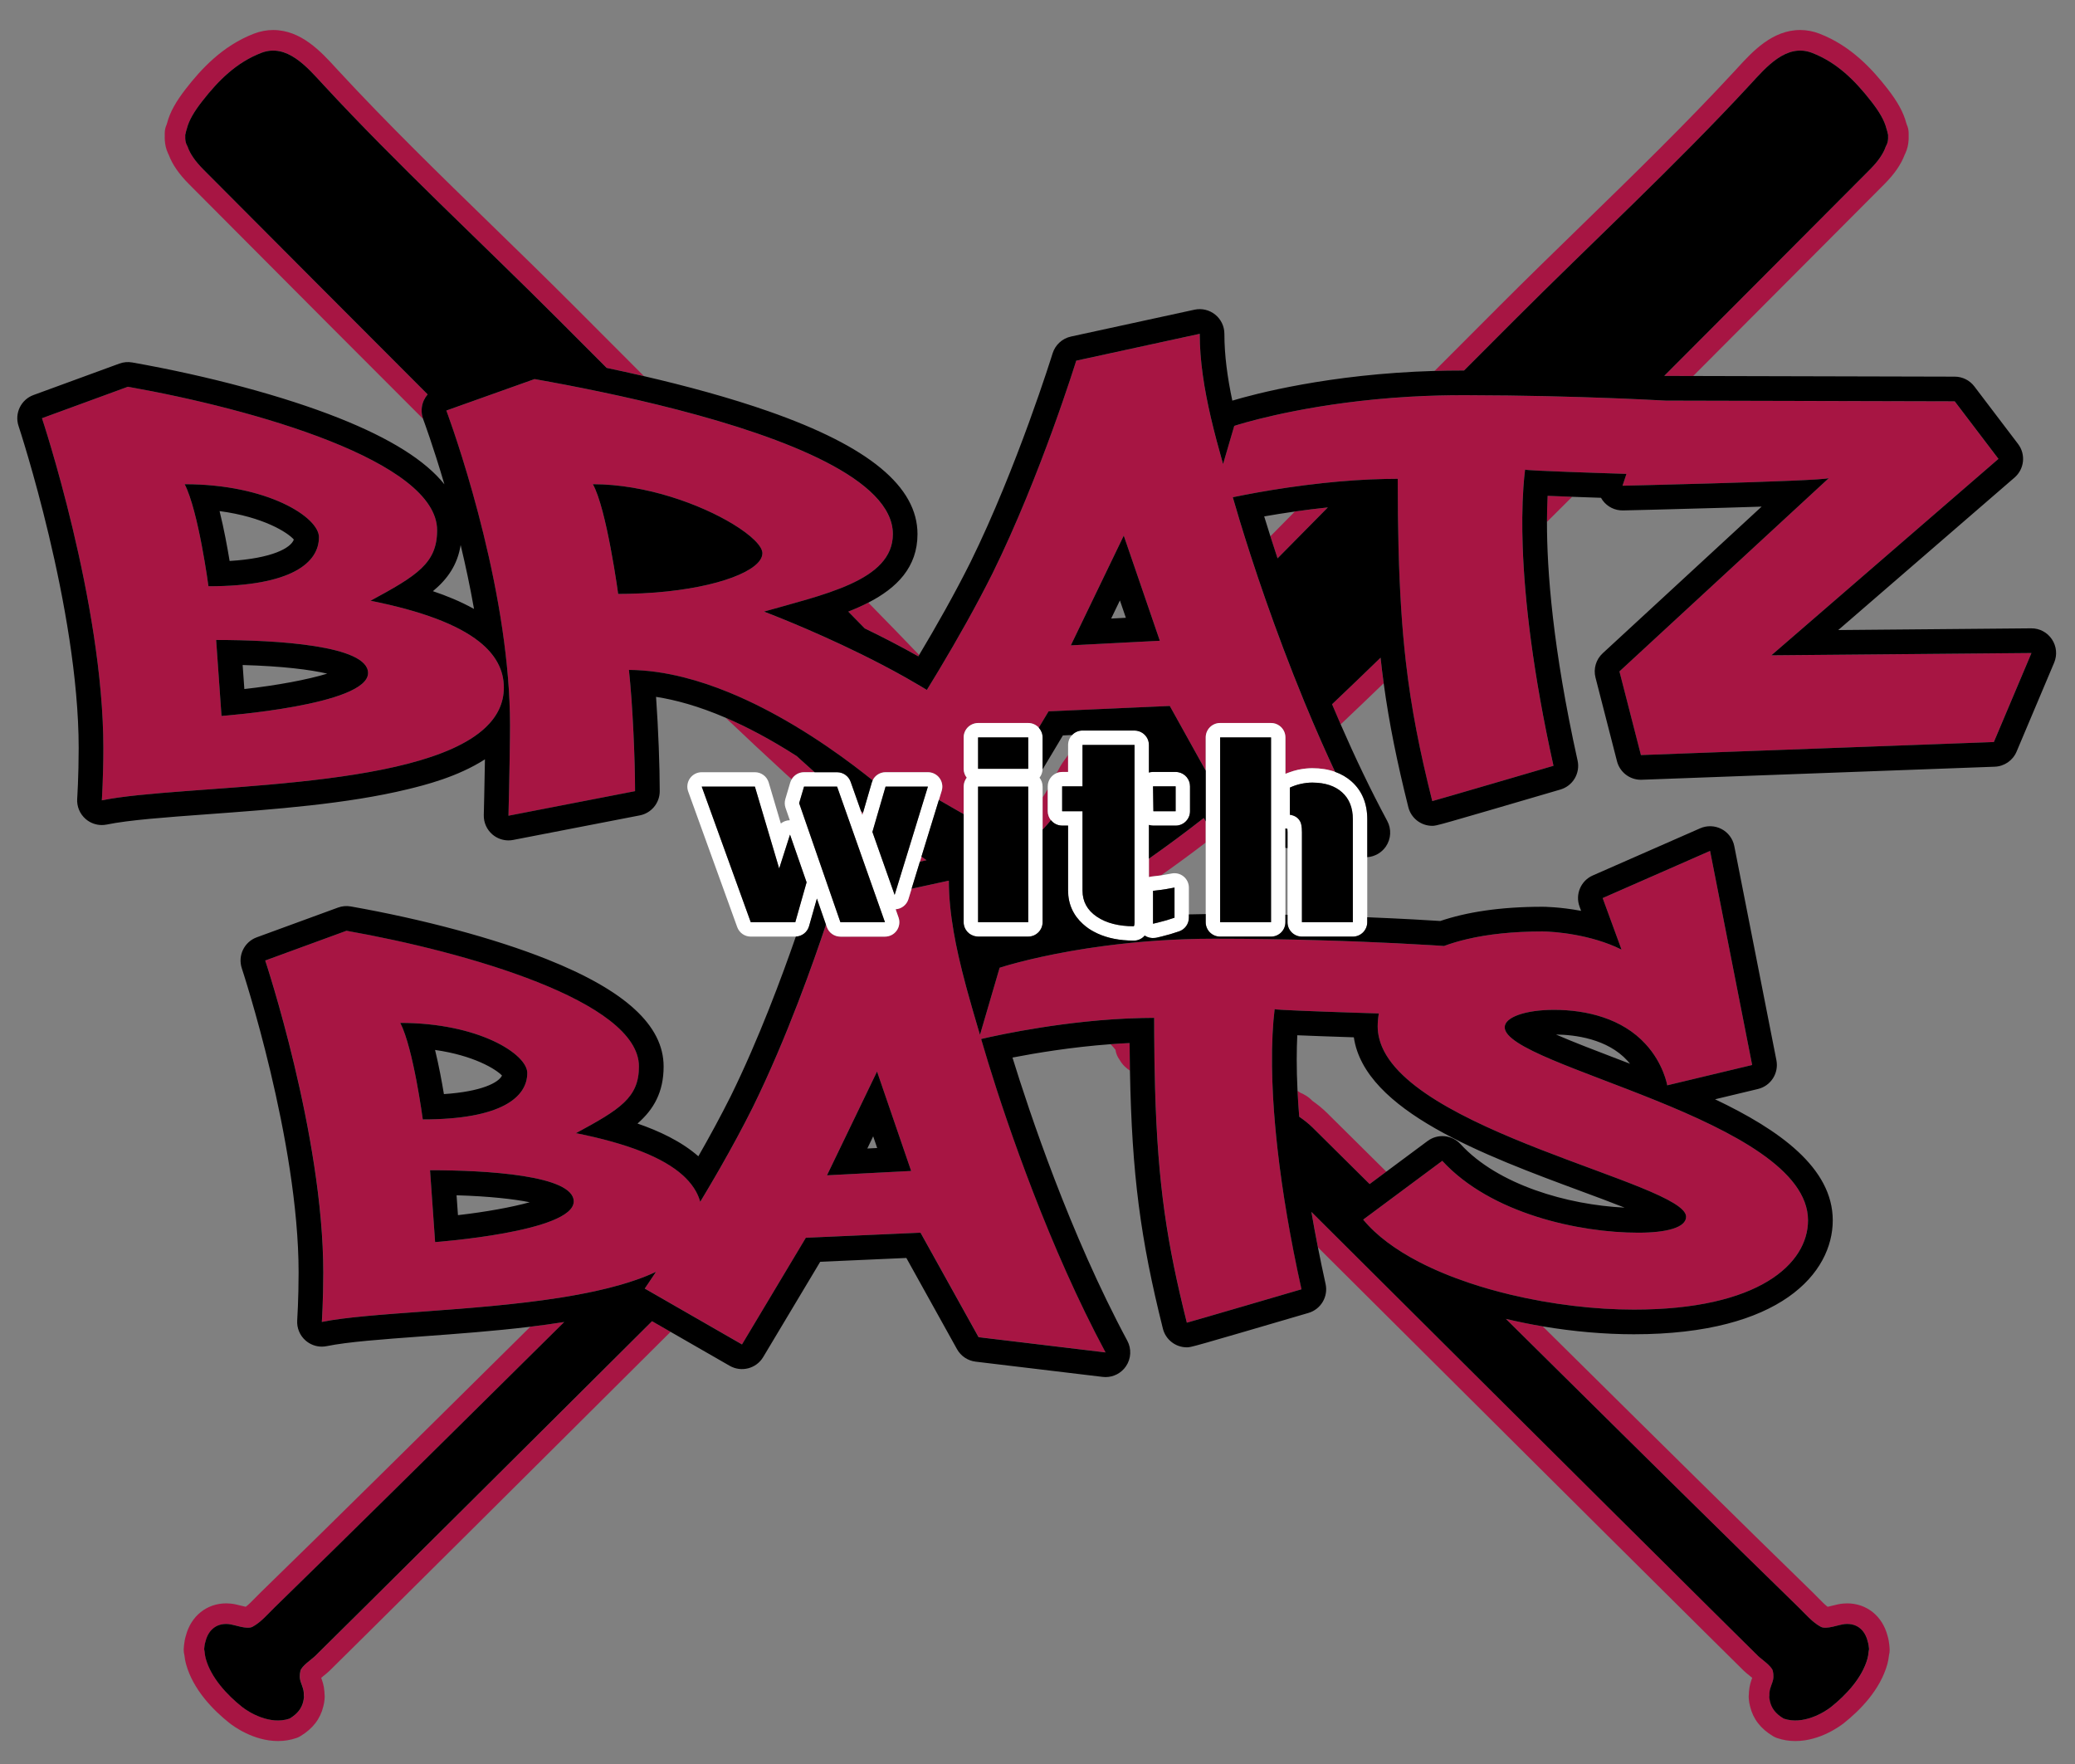 <?xml version="1.0" encoding="utf-8"?>
<!-- Generator: Adobe Illustrator 17.0.0, SVG Export Plug-In . SVG Version: 6.00 Build 0)  -->
<!DOCTYPE svg PUBLIC "-//W3C//DTD SVG 1.1//EN" "http://www.w3.org/Graphics/SVG/1.1/DTD/svg11.dtd">
<svg version="1.1" id="Layer_1" xmlns="http://www.w3.org/2000/svg" xmlns:xlink="http://www.w3.org/1999/xlink" x="0px" y="0px"
	 width="200px" height="170px" viewBox="0 0 200 170" style="enable-background:new 0 0 200 170;" xml:space="preserve">
<rect x="0" y="0" width="200" height="170" fill="#808080" stroke="none"/>
<path id="color3" style="fill:#A71543;" d="M62.854,127.325l1.781,1.023c-2.89,2.878-5.781,5.756-8.672,8.633l-2.321,2.309
	c-5.59,5.563-11.37,11.313-17.065,16.96l-0.965,0.957c-1.274,1.265-2.549,2.529-3.83,3.79c-0.16,0.157-0.346,0.308-0.542,0.466
	c-0.075,0.061-0.183,0.148-0.283,0.232c0.113,0.302,0.274,0.75,0.313,1.349c0.004,0.068,0.007,0.131,0.008,0.192
	c0.013,0.09,0.019,0.183,0.019,0.278c0,0.006-0.007,0.473-0.135,0.941c-0.294,1.206-1.018,2.143-2.214,2.864
	c-0.121,0.072-0.248,0.132-0.381,0.178c-0.56,0.192-1.156,0.29-1.771,0.29c-2.377,0-4.32-1.447-4.685-1.737
	c-1.529-1.215-3.495-3.188-4.181-5.682c-0.075-0.271-0.127-0.558-0.157-0.853c-0.044-0.166-0.068-0.339-0.068-0.518
	c0-0.008,0.018-0.752,0.208-1.356c0.493-1.899,2.011-3.122,3.893-3.122c0.129,0,0.263,0.007,0.399,0.02
	c0.341,0.028,0.682,0.115,1.012,0.198c0.131,0.032,0.317,0.08,0.47,0.111c0.288-0.219,0.594-0.532,0.914-0.86
	c0.166-0.171,0.331-0.34,0.497-0.501c1.847-1.799,3.689-3.6,5.53-5.404c3.895-3.824,7.786-7.664,11.41-11.247
	c3.027-2.991,6.051-5.986,9.078-8.978c1.107-0.134,2.204-0.285,3.279-0.456c-3.655,3.614-7.308,7.231-10.964,10.845
	c-3.8,3.755-7.603,7.508-11.416,11.249c-1.842,1.809-3.687,3.612-5.536,5.412c-0.665,0.646-1.308,1.427-2.132,1.869
	c-0.542,0.289-1.746-0.215-2.313-0.265c-1.274-0.111-1.982,0.701-2.217,1.685c-0.06,0.13-0.129,0.63-0.129,0.801
	c0.002-0.013,0.006-0.023,0.008-0.035c0.008,0.08,0.023,0.163,0.041,0.247c0.016,0.218,0.05,0.43,0.105,0.632
	c0.506,1.841,2.056,3.506,3.503,4.656c0.636,0.506,2.675,1.778,4.58,1.124c0.782-0.473,1.159-1,1.313-1.642
	c0.024-0.045,0.078-0.458,0.078-0.467c-0.001,0.002-0.003,0.004-0.003,0.006c-0.006-0.026-0.011-0.053-0.017-0.079
	c0.001-0.086,0.003-0.171-0.002-0.265c-0.042-0.617-0.329-0.944-0.384-1.474c-0.001-0.045-0.003-0.094-0.005-0.145
	c-0.002-0.158,0.01-0.328,0.06-0.533c0.114-0.471,1.106-1.122,1.428-1.44c1.602-1.577,3.195-3.159,4.791-4.742
	c6.469-6.414,12.926-12.841,19.384-19.266C57.329,132.827,60.091,130.076,62.854,127.325z M76.308,75.099
	c0.246-0.412,0.691-0.679,1.188-0.679h1.022c-0.483-0.428-0.965-0.858-1.438-1.292c-0.093-0.084-0.183-0.17-0.274-0.254
	c-2.523-1.62-4.809-2.822-6.863-3.704c1.921,1.826,3.853,3.637,5.797,5.419C75.927,74.759,76.12,74.928,76.308,75.099z
	 M81.763,58.94c0.53,0.539,1.06,1.078,1.588,1.619c1.664,0.805,3.427,1.711,5.163,2.693c0.026-0.043,0.052-0.086,0.078-0.129
	c-1.622-1.695-3.263-3.381-4.898-5.046C83.084,58.391,82.436,58.676,81.763,58.94z M141.114,35.707
	c1.615-1.618,3.231-3.235,4.847-4.853c7.561-7.568,15.505-14.885,22.763-22.741c1.491-1.614,3.47-3.975,5.939-3.017
	c2.408,0.933,4.134,2.665,5.694,4.668c0.768,0.983,1.274,1.831,1.473,2.64c0.069,0.194,0.115,0.387,0.142,0.578
	c0.003-0.047,0.013-0.094,0.014-0.141c0.001,0.109,0.001,0.219,0,0.327c0,0.06,0.001,0.12,0.001,0.181c0-0.002,0-0.002,0-0.003
	c-0.009,0.208-0.05,0.411-0.138,0.603c-0.025,0.056-0.057,0.109-0.084,0.164c-0.236,0.7-0.733,1.423-1.539,2.232
	c-6.603,6.626-13.199,13.259-19.813,19.874c0.064,0.003,0.124,0.006,0.187,0.009l2.602,0.006c4.455-4.459,8.89-8.913,13.24-13.283
	l5.188-5.208c0.962-0.966,1.604-1.895,1.954-2.833c0.023-0.045,0.045-0.09,0.066-0.135c0.185-0.401,0.289-0.838,0.313-1.301
	c0.004-0.05,0.005-0.102,0.005-0.154l-0.001-0.141c0-0.116,0-0.234,0-0.351c-0.002-0.292-0.066-0.569-0.182-0.818
	c-0.018-0.058-0.036-0.115-0.054-0.172c-0.268-1.011-0.828-2.032-1.81-3.293c-1.437-1.843-3.479-4.11-6.544-5.298
	c-0.609-0.236-1.234-0.355-1.862-0.355c-2.693,0-4.612,2.092-6.014,3.62l-0.235,0.256c-4.744,5.137-9.886,10.138-14.858,14.975
	c-2.587,2.517-5.261,5.119-7.851,7.711c-2.145,2.146-4.234,4.238-6.282,6.292c0.84-0.024,1.698-0.038,2.577-0.038
	C140.94,35.707,141.027,35.707,141.114,35.707z M16.189,14.765c0.021,0.047,0.043,0.093,0.07,0.144
	c0.351,0.939,0.991,1.868,1.955,2.835l5.345,5.367c5.646,5.669,11.434,11.481,17.223,17.262c-0.213-0.589-0.186-1.238,0.078-1.808
	c0.094-0.203,0.217-0.388,0.361-0.555c-7.214-7.208-14.404-14.44-21.602-21.665c-0.806-0.809-1.303-1.532-1.539-2.232
	c-0.028-0.055-0.059-0.108-0.084-0.164c-0.088-0.192-0.129-0.395-0.138-0.603c-0.001,0.002,0,0.002-0.001,0.003
	c0.001-0.061,0.001-0.12,0.001-0.181c0-0.108,0-0.218,0-0.327c0.001,0.047,0.012,0.094,0.015,0.141
	c0.025-0.191,0.071-0.383,0.139-0.578c0.2-0.809,0.707-1.657,1.473-2.64c1.562-2.003,3.287-3.735,5.696-4.668
	c2.47-0.958,4.447,1.402,5.938,3.017c7.259,7.856,15.203,15.173,22.764,22.741c1.531,1.533,3.062,3.066,4.592,4.599
	c1.169,0.246,2.373,0.511,3.593,0.794c-2.379-2.386-4.662-4.67-6.783-6.793c-2.589-2.592-5.263-5.193-7.849-7.709
	c-4.973-4.837-10.114-9.839-14.86-14.976l-0.235-0.256c-1.401-1.528-3.32-3.62-6.012-3.62c-0.628,0-1.255,0.12-1.864,0.355
	c-3.064,1.188-5.106,3.455-6.543,5.298c-0.982,1.261-1.544,2.282-1.81,3.293c-0.018,0.057-0.036,0.113-0.052,0.17
	c-0.116,0.25-0.181,0.529-0.182,0.823l-0.001,0.496c-0.001,0.063,0.001,0.125,0.006,0.186
	C15.911,13.963,16.015,14.386,16.189,14.765z M127.923,107.271c-0.499-0.494-0.991-0.874-1.432-1.184
	c-0.374-0.405-0.843-0.65-1.173-0.787c-0.087-0.058-0.171-0.117-0.257-0.177c0.038,0.777,0.092,1.611,0.164,2.5
	c0.437,0.301,0.871,0.628,1.301,1.053c1.827,1.813,3.656,3.624,5.485,5.436l1.61-1.196
	C131.722,111.033,129.821,109.15,127.923,107.271z M82.989,78.175l0.13,0.369l0.063-0.215
	C83.118,78.277,83.053,78.227,82.989,78.175z M100.493,76.847v3.118c0.278-0.302,0.548-0.608,0.807-0.919
	c-0.191-0.238-0.312-0.537-0.312-0.867v-2.142C100.846,76.307,100.679,76.578,100.493,76.847z M102.95,72.756
	c-0.052,0.075-0.107,0.149-0.157,0.226c-0.278,0.361-0.503,0.7-0.679,1.024c-0.04,0.074-0.081,0.151-0.12,0.229
	c-0.054,0.089-0.101,0.178-0.154,0.269c0.164-0.07,0.345-0.108,0.536-0.108h0.574V72.756z M111.91,84.358
	c1.464-1.028,2.899-2.083,4.304-3.162v-2.032l-0.185-0.333c-1.73,1.358-3.498,2.667-5.289,3.924v1.764
	c0.071-0.021,0.146-0.036,0.222-0.045c0.396-0.05,0.668-0.082,0.816-0.099C111.799,84.373,111.836,84.368,111.91,84.358z
	 M122.448,51.684c0.205,0.648,0.436,1.359,0.689,2.126c1.614-1.638,3.229-3.274,4.848-4.908c-1.11,0.116-2.178,0.251-3.18,0.395
	C124.018,50.092,123.231,50.888,122.448,51.684z M88.667,83.042l0.643-0.14c-0.165-0.115-0.328-0.232-0.493-0.348L88.667,83.042z
	 M149.163,47.781c-0.037,0.72-0.063,1.561-0.063,2.52c0.811-0.809,1.622-1.617,2.435-2.425c-0.826-0.031-1.552-0.06-2.163-0.085
	C149.302,47.787,149.232,47.784,149.163,47.781z M178.04,154.52c-0.131,0-0.264,0.007-0.4,0.02
	c-0.342,0.028-0.682,0.115-1.012,0.198c-0.132,0.032-0.317,0.08-0.47,0.112c-0.287-0.22-0.594-0.533-0.914-0.861
	c-0.165-0.171-0.33-0.34-0.496-0.501c-1.849-1.799-3.69-3.6-5.531-5.404c-3.895-3.824-7.785-7.664-11.409-11.247
	c-3.04-3.003-6.076-6.009-9.113-9.013c-1.189-0.201-2.377-0.442-3.548-0.721c3.756,3.715,7.509,7.431,11.267,11.145
	c3.801,3.755,7.604,7.508,11.416,11.249c1.843,1.809,3.688,3.612,5.536,5.412c0.666,0.646,1.308,1.427,2.132,1.869
	c0.542,0.289,1.745-0.215,2.313-0.265c1.275-0.111,1.983,0.701,2.217,1.685c0.06,0.13,0.13,0.63,0.13,0.801
	c-0.002-0.013-0.008-0.023-0.008-0.035c-0.009,0.08-0.022,0.163-0.041,0.247c-0.016,0.218-0.051,0.43-0.105,0.632
	c-0.505,1.841-2.056,3.506-3.503,4.656c-0.636,0.506-2.675,1.778-4.579,1.124c-0.784-0.473-1.159-1-1.313-1.642
	c-0.024-0.045-0.079-0.458-0.079-0.467c0.001,0.002,0.003,0.004,0.003,0.006c0.006-0.026,0.01-0.053,0.018-0.079
	c-0.001-0.086-0.004-0.171,0.002-0.265c0.041-0.617,0.329-0.944,0.384-1.474c0.002-0.045,0.004-0.094,0.005-0.145
	c0.003-0.158-0.009-0.328-0.059-0.533c-0.114-0.471-1.105-1.122-1.429-1.44c-1.603-1.577-3.195-3.159-4.79-4.742
	c-6.469-6.414-12.927-12.841-19.385-19.266c-6.293-6.26-12.582-12.522-18.872-18.785c0.188,1.094,0.396,2.234,0.63,3.424
	c5.614,5.591,11.228,11.18,16.845,16.767l2.731,2.718c5.549,5.52,11.097,11.04,16.655,16.551l0.986,0.979
	c1.268,1.257,2.535,2.515,3.807,3.768c0.162,0.158,0.348,0.309,0.544,0.467c0.077,0.061,0.183,0.148,0.283,0.232
	c-0.113,0.302-0.273,0.75-0.315,1.36c-0.003,0.061-0.005,0.121-0.006,0.182c-0.013,0.089-0.02,0.183-0.02,0.276
	c0,0.006,0.008,0.472,0.137,0.941c0.292,1.206,1.016,2.143,2.214,2.864c0.12,0.072,0.247,0.132,0.381,0.178
	c0.561,0.192,1.156,0.29,1.77,0.29c2.377,0,4.319-1.446,4.687-1.737c1.528-1.216,3.493-3.189,4.181-5.685
	c0.073-0.27,0.126-0.556,0.155-0.852c0.044-0.165,0.066-0.338,0.066-0.516c0-0.008-0.016-0.751-0.206-1.355
	C181.439,155.743,179.922,154.52,178.04,154.52z M128.387,67.868c0.271,0.644,0.548,1.293,0.832,1.945
	c1.388-1.314,2.77-2.634,4.145-3.963c-0.111-0.814-0.212-1.636-0.302-2.469C131.511,64.885,129.952,66.38,128.387,67.868z
	 M107.044,100.632c0.177,0.183,0.339,0.362,0.471,0.538c0.051,0.356,0.188,0.686,0.397,0.965c0.265,0.472,0.626,0.8,1.006,1.049
	c-0.017-0.858-0.028-1.742-0.036-2.662C108.264,100.549,107.651,100.587,107.044,100.632z M124.073,117.253
	c0.371,2.176,0.826,4.507,1.378,6.995c0,0-10.981,3.218-11.051,3.218c-1.893-7.566-2.798-13.209-3.062-22.583
	c-0.024-0.869-0.044-1.771-0.058-2.709c-0.012-0.806-0.021-1.637-0.024-2.497c-0.003-0.52-0.005-1.046-0.005-1.588
	c-0.383,0-0.765,0.005-1.147,0.015c-0.922,0.019-1.839,0.061-2.739,0.12c-0.939,0.062-1.861,0.143-2.753,0.237
	c-3.093,0.323-5.831,0.798-7.704,1.167c-1.134,0.225-1.949,0.408-2.333,0.5c0.033,0.113,0.067,0.225,0.101,0.339
	c0.163,0.561,0.358,1.216,0.582,1.943c1.893,6.173,5.928,17.913,11.309,27.923l-12.24-1.469l-5.597-10.071l-11.051,0.488
	l-6.154,10.282l-5.142-2.954l-1.782-1.023l-1.022-0.588l-0.76-0.436l-0.668-0.384c0,0,0.409-0.592,1.086-1.614
	c-0.594,0.28-1.236,0.539-1.918,0.776c-0.486,0.17-0.992,0.33-1.517,0.48c-0.763,0.22-1.564,0.419-2.395,0.601
	c-1.112,0.244-2.275,0.457-3.471,0.646c-8.411,1.32-18.398,1.404-22.91,2.329c0,0,0.14-2.099,0.14-4.756
	c0-13.29-5.596-30.077-5.596-30.077l7.833-2.867c11.471,2.028,28.188,6.784,28.188,13.079c0,3.008-1.819,4.127-6.086,6.436h0.071
	c4.896,0.988,8.34,2.319,10.27,4.073c0.087,0.08,0.17,0.16,0.251,0.239c0.414,0.415,0.749,0.851,1.001,1.311
	c0.173,0.316,0.306,0.644,0.401,0.982c0.48-0.797,0.973-1.628,1.469-2.483c0.156-0.269,0.313-0.541,0.47-0.815
	c1.073-1.88,2.149-3.855,3.133-5.826c0.003-0.006,0.006-0.012,0.009-0.019c3.292-6.691,5.918-14.197,7.034-17.56l0.075,0.218
	c0.194,0.559,0.72,0.933,1.312,0.933h0.739l3.554-0.001c0.45,0,0.872-0.217,1.132-0.585c0.26-0.368,0.326-0.84,0.175-1.264
	l-0.018-0.052l-0.26-0.737c0.571-0.037,1.063-0.424,1.232-0.977l0.307-0.998l1.476-0.321l2.118-0.46
	c0,1.605,0.173,3.245,0.462,4.923c0.133,0.772,0.29,1.551,0.468,2.341c0.213,0.942,0.454,1.9,0.715,2.872
	c0.042,0.152,0.082,0.307,0.125,0.461c0.154,0.562,0.313,1.127,0.477,1.698c0.199,0.689,0.403,1.386,0.611,2.092
	c0.047,0.157,0.095,0.316,0.141,0.476l0.233-0.796l1.01-3.449l0.14-0.476l0.512-1.748c0,0,2.56-0.852,6.919-1.616
	c0.981-0.172,2.054-0.337,3.208-0.49c0.8-0.106,1.639-0.203,2.514-0.291c0.827-0.082,1.685-0.155,2.577-0.216
	c1.72-0.115,3.556-0.185,5.485-0.185c7.195,0,13.526,0.239,17.548,0.438c2.861,0.141,4.556,0.262,4.556,0.262l-0.003,0.012
	c0.691-0.257,1.451-0.485,2.283-0.679c1.977-0.462,4.362-0.731,7.23-0.731c1.12,0,4.686,0.28,7.624,1.748l-1.818-4.966l10.353-4.546
	l4.056,20.633l-8.184,1.959c0,0-0.35-2.099-2.098-3.986c-2.238-2.448-5.666-3.288-8.812-3.288c-2.729,0-4.757,0.699-4.757,1.679
	c0,3.776,29.236,8.883,29.236,18.605c0,4.197-4.757,8.604-16.787,8.604c-3.741,0-7.917-0.492-11.878-1.437
	c-1.354-0.324-2.682-0.698-3.958-1.127c-1.742-0.583-3.39-1.263-4.877-2.034c-2.225-1.155-4.092-2.517-5.376-4.075l0.718-0.533
	l1.609-1.196l1.609-1.196l3.687-2.739c4.687,5.105,13.22,6.925,18.886,6.925c2.727,0,4.616-0.49,4.616-1.54
	c0-3.225-27.431-8.259-29.587-17.208c-0.089-0.365-0.141-0.737-0.141-1.117c0-0.413,0.037-0.837,0.111-1.263
	c-0.768-0.023-1.576-0.05-2.39-0.076c-3.769-0.123-7.617-0.269-7.652-0.34c-0.174,1.408-0.279,3.234-0.253,5.485
	c0.01,0.926,0.041,1.923,0.101,2.993c0.048,0.862,0.114,1.773,0.2,2.729c0.066,0.744,0.143,1.517,0.234,2.317
	c0.113,1.01,0.248,2.064,0.405,3.166C123.704,115.001,123.878,116.106,124.073,117.253z M87.822,112.847l-1.931-5.628l-0.698-2.034
	l-0.659-1.92l-2.127,4.41l-2.698,5.592l0.086-0.005L87.822,112.847z M55.299,115.785c0-2.519-8.393-3.009-13.849-3.009l0.489,6.926
	C41.94,119.702,55.299,118.723,55.299,115.785z M50.823,103.404c0-1.818-4.687-4.826-12.241-4.826
	c1.259,2.447,2.169,9.303,2.169,9.303C48.374,107.881,50.823,105.713,50.823,103.404z M9.814,77.132c0,0,0.148-2.219,0.148-5.029
	c0-14.05-5.916-31.799-5.916-31.799l8.282-3.032c12.128,2.145,29.803,7.173,29.803,13.829c0,3.179-1.923,4.363-6.434,6.803h0.074
	c4.817,0.972,8.304,2.258,10.41,3.927c1.58,1.251,2.383,2.718,2.383,4.429c0,1.529-0.653,2.802-1.788,3.87
	C40.228,76.288,17.503,75.556,9.814,77.132z M30.742,51.767c0-1.923-4.955-5.103-12.942-5.103c1.331,2.588,2.293,9.835,2.293,9.835
	C28.154,56.499,30.742,54.206,30.742,51.767z M20.833,61.676l0.518,7.321c0,0,14.124-1.035,14.124-4.141
	C35.475,62.193,26.601,61.676,20.833,61.676z M195.8,62.933l-3.624,8.579l-34.019,1.256l-2.07-8.061l20.189-18.636
	c-0.16,0.161-6.026,0.366-11.347,0.519c-4.465,0.128-8.546,0.221-8.546,0.221l0.38-1.14c-0.81-0.026-1.648-0.054-2.48-0.082
	c-0.148-0.005-0.295-0.01-0.441-0.014c-0.943-0.032-1.865-0.066-2.713-0.097c-1.048-0.039-1.982-0.078-2.695-0.113
	c-0.881-0.043-1.429-0.08-1.442-0.107c-0.064,0.515-0.117,1.085-0.161,1.706c-0.061,0.865-0.1,1.833-0.108,2.907
	c-0.007,0.855,0.003,1.774,0.038,2.762c0.179,5.185,0.982,12.211,2.969,21.169c0,0-11.61,3.402-11.685,3.402
	c-1.195-4.778-2.017-8.831-2.546-13.431c-0.093-0.821-0.179-1.661-0.255-2.523c-0.073-0.836-0.139-1.694-0.195-2.583
	c-0.229-3.557-0.332-7.589-0.332-12.522c-0.407,0-0.813,0.007-1.219,0.015c-0.981,0.021-1.959,0.065-2.919,0.129
	c-1.047,0.07-2.071,0.162-3.062,0.268c-2.396,0.257-4.585,0.596-6.351,0.912c-0.903,0.162-1.694,0.318-2.347,0.452
	c0.073,0.246,0.146,0.492,0.22,0.74c0.133,0.46,0.288,0.982,0.459,1.551c0.3,0.985,0.655,2.121,1.065,3.383
	c0.218,0.671,0.452,1.378,0.7,2.113c0.229,0.674,0.468,1.372,0.721,2.093c1.049,2.998,2.306,6.368,3.742,9.857
	c0.267,0.648,0.542,1.301,0.821,1.956c0.273,0.641,0.554,1.285,0.839,1.93c0.419,0.947,0.85,1.894,1.292,2.84
	c-0.652-0.231-1.385-0.351-2.196-0.351c-0.187,0-0.379,0.011-0.574,0.03c-0.26,0.025-0.524,0.064-0.796,0.122
	c-0.288,0.063-0.566,0.15-0.841,0.249c-0.126,0.046-0.254,0.088-0.376,0.142v-2.498v-1.013c0-0.471-0.235-0.886-0.594-1.136
	c-0.226-0.158-0.498-0.251-0.794-0.251h-4.905c-0.388,0-0.735,0.158-0.988,0.413c-0.247,0.251-0.4,0.594-0.4,0.974v3.204
	l-3.462-6.231l-0.733,0.033l-2.819,0.125l-2.774,0.123l-5.358,0.238l-0.942,1.576c-0.253-0.277-0.615-0.453-1.02-0.453h-1.482
	h-0.203h-2.849h-0.3c-0.113,0-0.22,0.017-0.326,0.042c-0.518,0.125-0.925,0.538-1.033,1.062c-0.019,0.091-0.029,0.186-0.029,0.283
	v1.611v1.28v0.134c0,0.324,0.111,0.623,0.298,0.859c-0.057,0.072-0.104,0.15-0.145,0.233c-0.084,0.164-0.134,0.347-0.146,0.541
	c-0.002,0.029-0.007,0.057-0.007,0.085v2.654l-2.388-1.373l0.268-0.874c0.017-0.055,0.03-0.111,0.04-0.168
	c0.065-0.372-0.023-0.756-0.25-1.064c-0.262-0.354-0.676-0.563-1.116-0.563l-1.04,0l-2.55-0.001h-0.49h-0.001
	c-0.538,0-1.019,0.309-1.248,0.782c-0.432-0.344-1.055-0.836-1.837-1.426c-1.45-1.091-3.449-2.508-5.791-3.902
	c-1.889-1.125-4-2.235-6.23-3.147c-1.417-0.58-2.881-1.079-4.365-1.452c-1.744-0.438-3.515-0.702-5.27-0.713
	c0.37,3.402,0.592,8.726,0.592,11.685l-12.202,2.367c0,0,0.112-4.484,0.141-7.498c0.005-0.449,0.008-0.864,0.008-1.229
	c0-3.035-0.287-6.174-0.736-9.23c-0.95-6.465-2.628-12.559-3.862-16.518c-0.645-2.066-1.167-3.549-1.403-4.201
	c-0.087-0.242-0.137-0.371-0.137-0.371l1.892-0.675l6.613-2.357c1.941,0.343,4.146,0.761,6.48,1.252
	c1.169,0.246,2.371,0.51,3.589,0.792c1.225,0.284,2.465,0.587,3.705,0.908c10.43,2.703,20.761,6.713,20.761,11.986
	c0,2.264-1.677,3.719-4.113,4.827c-0.623,0.283-1.296,0.544-2.004,0.791c-0.679,0.236-1.39,0.459-2.12,0.674
	c-1.361,0.402-2.787,0.78-4.188,1.178c0,0,4.335,1.621,9.368,4.098c1.398,0.688,2.85,1.443,4.278,2.247
	c0.476,0.269,0.951,0.542,1.419,0.821c0.213,0.127,0.425,0.255,0.635,0.384c0.314-0.509,0.635-1.037,0.962-1.579
	c0.09-0.149,0.18-0.299,0.271-0.451c1.693-2.827,3.509-6.03,5.103-9.218c4.659-9.465,8.061-20.484,8.061-20.484l11.905-2.588
	c0,2.61,0.428,5.299,1.081,8.104c0.339,1.45,0.737,2.931,1.168,4.449l1.078-3.679c0,0,0.126-0.042,0.36-0.113
	c1.501-0.456,7.647-2.175,16.468-2.695c0.945-0.055,1.92-0.098,2.923-0.123c0.7-0.017,1.413-0.027,2.14-0.027
	c0.231,0,0.457,0,0.686,0.001c5.282,0.01,10.093,0.139,13.913,0.287c0.417,0.017,0.826,0.033,1.22,0.049
	c0.512,0.021,1.003,0.043,1.472,0.064c0.893,0.041,1.698,0.082,2.415,0.12l0.27,0l5.762,0.014l21.814,0.055l4.215,5.547
	l-21.889,18.931L195.8,62.933z M103.214,62.193l8.578-0.443l-3.477-10.131L103.214,62.193z M59.582,57.239
	c0.315,0,0.626-0.004,0.933-0.011c0.93-0.018,1.828-0.061,2.687-0.129c6.079-0.481,10.208-2.13,10.279-3.738
	c0-0.014,0.004-0.028,0.004-0.042c0-0.688-1.073-1.734-2.811-2.796c-3.122-1.907-8.402-3.86-13.533-3.86
	c0.66,1.174,1.266,3.786,1.708,6.12c0.249,1.312,0.446,2.533,0.573,3.365C59.526,56.82,59.582,57.239,59.582,57.239z"/>
<path id="color2" style="fill:#FFFFFF;" d="M89.44,74.42l-1.04,0l-2.55-0.001h-0.49h-0.001c-0.538,0-1.019,0.309-1.248,0.782
	c-0.034,0.069-0.063,0.142-0.084,0.218l-0.173,0.597l-0.075,0.257l-0.396,1.363l-0.201,0.693l-0.063,0.215l-0.13-0.369l-0.405-1.149
	l-0.594-1.68c-0.196-0.555-0.72-0.925-1.308-0.925h-1.58h-0.583h-1.022c-0.497,0-0.942,0.267-1.188,0.679
	c-0.059,0.099-0.109,0.202-0.143,0.316l-0.471,1.595c-0.082,0.277-0.075,0.573,0.02,0.847l0.413,1.189
	c-0.324,0.004-0.627,0.121-0.865,0.317l-1.17-3.951c-0.175-0.589-0.716-0.993-1.331-0.993l-5.126,0c-0.452,0-0.875,0.22-1.135,0.59
	c-0.26,0.371-0.323,0.844-0.169,1.269l4.727,13.07c0.199,0.549,0.721,0.914,1.305,0.914h4.291c0.021,0,0.042-0.004,0.063-0.005
	c0.594-0.026,1.108-0.427,1.272-1.004l0.755-2.661l0.874,2.521l0.075,0.218c0.194,0.559,0.72,0.933,1.312,0.933h0.739l3.554-0.001
	c0.45,0,0.872-0.217,1.132-0.585c0.26-0.368,0.326-0.84,0.175-1.264l-0.018-0.052l-0.26-0.737c0.571-0.037,1.063-0.424,1.232-0.977
	l0.307-0.998l0.338-1.102l0.463-1.507l0.15-0.488l0.613-1.994l0.35-1.139l0.717-2.332l0.268-0.874
	c0.017-0.055,0.03-0.111,0.04-0.168c0.065-0.372-0.023-0.756-0.25-1.064C90.294,74.629,89.88,74.42,89.44,74.42z M76.653,88.876
	h-4.291l-4.727-13.069h5.125l2.341,7.893l1.044-3.266l1.598,4.596L76.653,88.876z M85.296,88.876l-1.073,0.001h-3.22l-0.559-1.613
	l-0.784-2.262l-2.634-7.599l0.387-1.311l0.084-0.284h2.622h0.564l0.239,0.678l1.267,3.588l1.435,4.065l0.799,2.26l0.798,2.261
	L85.296,88.876z M88.242,79.701l-0.616,2.005l-0.515,1.673l-0.1,0.325l-0.702,2.284l-0.078,0.253l-0.078-0.219l-0.798-2.261
	l-0.603-1.705l-0.664-1.881l0.267-0.919l0.336-1.157l0.259-0.893l0.14-0.48l0.267-0.92l2.907,0.001l1.174,0l-0.176,0.573
	l-0.09,0.293l-0.627,2.039L88.242,79.701z M99.105,69.676h-1.482h-0.203h-2.849h-0.3c-0.113,0-0.22,0.017-0.326,0.042
	c-0.518,0.125-0.925,0.538-1.033,1.062c-0.019,0.091-0.029,0.186-0.029,0.283v1.611v1.28v0.134c0,0.324,0.111,0.623,0.298,0.859
	c-0.057,0.072-0.104,0.15-0.145,0.233c-0.084,0.164-0.134,0.347-0.146,0.541c-0.002,0.029-0.007,0.057-0.007,0.085v2.654v2.743
	v1.736v0.028v2.34v3.102v0.465c0,0.711,0.535,1.289,1.223,1.371c0.055,0.006,0.108,0.016,0.165,0.016h0.152h3.834h0.847
	c0.393,0,0.744-0.162,0.997-0.425c0.242-0.249,0.391-0.588,0.391-0.962v-6.402v-2.51v-3.118v-1.04c0-0.325-0.111-0.623-0.297-0.859
	c0.173-0.22,0.278-0.495,0.293-0.794c0.001-0.022,0.005-0.043,0.005-0.065v-3.025c0-0.361-0.141-0.688-0.368-0.934
	C99.872,69.853,99.51,69.676,99.105,69.676z M95.669,71.064h1.124h1.31h1.003v0.768v2.257h-1.332h-0.019h-2.051h-0.298h-0.423
	h-0.709v-1.586v-0.399v-1.04h1.176H95.669z M99.105,76.472v3.225v2.685v6.494h-4.277h-0.556v-5.028v-2.063v-2.527v-3.31v-0.141
	h2.199h0.254h2.006h0.374v0.656V76.472z M113.58,74.422c-0.087-0.017-0.175-0.027-0.266-0.027h-2.181
	c-0.135,0-0.267,0.019-0.394,0.057V71.79c0-0.553-0.324-1.025-0.792-1.249c-0.047-0.022-0.097-0.041-0.146-0.057
	c-0.142-0.049-0.291-0.081-0.45-0.081h-2.102h-2.564h-0.349c-0.395,0-0.749,0.167-1.001,0.432c-0.238,0.249-0.387,0.584-0.387,0.956
	v0.967v1.639h-0.574c-0.191,0-0.372,0.038-0.536,0.108c-0.501,0.21-0.852,0.703-0.852,1.279v0.254v2.142
	c0,0.33,0.12,0.629,0.312,0.867c0.255,0.315,0.64,0.521,1.076,0.521h0.574v0.595v5.666c0,1.281,0.495,2.38,1.431,3.223
	c0.167,0.149,0.343,0.294,0.537,0.428c0.164,0.112,0.338,0.215,0.516,0.311c0.931,0.504,2.045,0.787,3.323,0.848
	c0.172,0.009,0.346,0.015,0.523,0.015c0.41,0,0.797-0.18,1.06-0.49c0.284,0.198,0.633,0.272,0.975,0.229
	c0.051-0.007,0.104-0.01,0.154-0.021c0.18-0.045,0.337-0.081,0.501-0.118c0.575-0.139,1.145-0.307,1.693-0.498
	c0.557-0.194,0.929-0.721,0.929-1.311v-0.317v-2.587c0-0.414-0.184-0.806-0.502-1.069c-0.319-0.264-0.738-0.372-1.145-0.294
	c-0.602,0.115-0.891,0.163-1.035,0.185c-0.074,0.01-0.111,0.015-0.132,0.017c-0.148,0.017-0.421,0.049-0.816,0.099
	c-0.076,0.009-0.15,0.025-0.222,0.045v-1.764v-2.427v-0.83c0.136,0.043,0.279,0.067,0.43,0.067h0.613h1.531
	c0.765,0,1.387-0.621,1.387-1.387v-0.82v-0.918v-0.659C114.701,75.107,114.219,74.546,113.58,74.422z M111.933,85.754
	c0.17-0.016,0.594-0.088,1.273-0.218v2.64v0.265c-0.509,0.178-1.03,0.331-1.563,0.459c-0.145,0.032-0.315,0.073-0.509,0.121v-0.725
	v-2.445C111.52,85.803,111.787,85.771,111.933,85.754z M109.352,83.714c0,0.34,0,0.68,0,1.023c0,0.21,0,0.396,0,0.556
	c0,0.162,0,0.291,0,0.388c0,0.164,0,0.306,0,0.43c0,0.129,0,0.237,0,0.32c0,0.274,0,0.477,0,0.605c0,0.226,0,0.387,0,0.484
	c0,0.178,0,0.306,0,0.387c0,0.146,0,0.242,0,0.29c0,0.079,0,0.153,0,0.223c0,0.007,0,0.013,0,0.019c0,0.193,0,0.35,0,0.473
	c0,0.169-0.023,0.286-0.072,0.352c-0.727,0-1.383-0.077-1.972-0.227c-0.295-0.074-0.573-0.17-0.835-0.282
	c-0.276-0.12-0.534-0.261-0.772-0.424c-0.909-0.62-1.363-1.456-1.363-2.504v-1.104v-6.543h-0.006h-1.956v-0.59v-1.806h1.011h0.951
	v-1.554V71.79h1.778h2.556h0.681c0,0.742,0,1.719,0,2.929c0,1.21,0,2.71,0,4.501c0,0.689,0,1.388,0,2.091
	C109.352,82.103,109.352,82.904,109.352,83.714z M111.17,78.179l-0.036-2.396h2.181v2.396H111.17z M130.277,75.317
	c-0.46-0.41-0.995-0.72-1.599-0.935c-0.652-0.231-1.385-0.351-2.196-0.351c-0.187,0-0.379,0.011-0.574,0.03
	c-0.26,0.025-0.524,0.064-0.796,0.122c-0.288,0.063-0.566,0.15-0.841,0.249c-0.126,0.046-0.254,0.088-0.376,0.142v-2.498v-1.013
	c0-0.471-0.235-0.886-0.594-1.136c-0.226-0.158-0.498-0.251-0.794-0.251h-4.905c-0.388,0-0.735,0.158-0.988,0.413
	c-0.247,0.251-0.4,0.594-0.4,0.974v3.204v1.886v2.532v0.48v2.032v6.896v0.784c0,0.767,0.621,1.387,1.389,1.387h4.905
	c0.767,0,1.388-0.62,1.388-1.387v-0.721v-6.448v-1.871c0.062,0.021,0.126,0.036,0.19,0.047c0.008,0.073,0.014,0.18,0.014,0.328
	v1.521v6.427v0.717c0,0.767,0.622,1.387,1.389,1.387h4.906c0.766,0,1.388-0.62,1.388-1.387v-0.48v-5.79v-3.653
	C131.782,77.434,131.275,76.21,130.277,75.317z M122.508,88.13v0.746h-4.905v-0.789v-7.278v-0.692v-2.537v-0.814v-1.758v-3.14
	v-0.803h4.473h0.433v2.294v2.665v0.726v2.396v2.396V88.13z M130.394,88.876h-4.906V88.19v-6.291v-1.687
	c0-0.289-0.021-0.526-0.059-0.716c-0.016-0.075-0.032-0.144-0.055-0.204c-0.174-0.436-0.525-0.693-1.051-0.774v-1.551v-1.063
	c0.342-0.161,0.701-0.282,1.079-0.363c0.378-0.081,0.737-0.121,1.079-0.121c0.019,0,0.035,0.002,0.056,0.002
	c1.19,0.01,2.13,0.319,2.814,0.93c0.695,0.621,1.043,1.488,1.043,2.602v1.139v2.396v5.854V88.876z"/>
<path id="color1" d="M177.81,156.513c-0.568,0.05-1.771,0.554-2.313,0.265c-0.824-0.442-1.466-1.224-2.132-1.869
	c-1.849-1.8-3.693-3.604-5.536-5.412c-3.813-3.741-7.615-7.494-11.416-11.249c-3.758-3.714-7.511-7.43-11.267-11.145
	c1.171,0.278,2.358,0.52,3.548,0.721c2.998,0.507,6.005,0.762,8.79,0.762c14.146,0,19.167-5.916,19.167-10.982
	c0-5.049-5.14-8.717-11.346-11.664l4.134-0.991c1.241-0.296,2.027-1.52,1.781-2.771l-4.059-20.634
	c-0.138-0.709-0.591-1.315-1.231-1.649c-0.641-0.334-1.396-0.36-2.058-0.07L153.52,84.37c-1.149,0.505-1.709,1.817-1.277,2.996
	l0.152,0.414c-2.057-0.385-3.613-0.393-3.724-0.393c-4.149,0-7.361,0.53-9.846,1.371c-1.021-0.066-3.543-0.22-7.044-0.362v0.48
	c0,0.767-0.622,1.387-1.388,1.387h-4.906c-0.767,0-1.389-0.62-1.389-1.387v-0.717c-0.068-0.001-0.136-0.003-0.204-0.004v0.721
	c0,0.767-0.621,1.387-1.388,1.387h-4.905c-0.767,0-1.389-0.62-1.389-1.387v-0.784c-0.548,0.005-1.089,0.016-1.622,0.031v0.317
	c0,0.59-0.372,1.116-0.929,1.311c-0.549,0.191-1.118,0.359-1.693,0.498c-0.164,0.037-0.321,0.073-0.501,0.118
	c-0.051,0.012-0.104,0.015-0.154,0.021c-0.342,0.044-0.69-0.03-0.975-0.229c-0.263,0.311-0.649,0.49-1.06,0.49
	c-0.178,0-0.352-0.006-0.523-0.015c-1.278-0.06-2.393-0.344-3.323-0.848c-0.178-0.096-0.352-0.198-0.516-0.311
	c-0.194-0.134-0.37-0.278-0.537-0.428c-0.936-0.843-1.431-1.942-1.431-3.223v-5.666v-0.595h-0.574c-0.437,0-0.821-0.206-1.076-0.521
	c-0.259,0.311-0.529,0.617-0.807,0.919v2.51v6.402c0,0.374-0.149,0.713-0.391,0.962c-0.253,0.263-0.604,0.425-0.997,0.425h-0.847
	h-3.834h-0.152c-0.057,0-0.11-0.01-0.165-0.016c-0.688-0.082-1.223-0.66-1.223-1.371v-0.465v-3.102v-2.34V82.94v-1.736v-2.743
	l-2.388-1.373l-0.717,2.332l-0.35,1.139l-0.613,1.994c0.164,0.116,0.328,0.233,0.493,0.348l-0.643,0.14l-0.463,1.507l-0.338,1.102
	l1.476-0.321l2.118-0.46c0,1.605,0.173,3.245,0.462,4.923c0.133,0.772,0.29,1.551,0.468,2.341c0.213,0.942,0.454,1.9,0.715,2.872
	c0.042,0.152,0.082,0.307,0.125,0.461c0.154,0.562,0.313,1.127,0.477,1.698c0.199,0.689,0.403,1.386,0.611,2.092
	c0.047,0.157,0.095,0.316,0.141,0.476l0.233-0.796l1.01-3.449l0.14-0.476l0.512-1.748c0,0,2.56-0.852,6.919-1.616
	c0.981-0.172,2.054-0.337,3.208-0.49c0.8-0.106,1.639-0.203,2.514-0.291c0.827-0.082,1.685-0.155,2.577-0.216
	c1.72-0.115,3.556-0.185,5.485-0.185c7.195,0,13.526,0.239,17.548,0.438c2.861,0.141,4.556,0.262,4.556,0.262l-0.003,0.012
	c0.691-0.257,1.451-0.485,2.283-0.679c1.977-0.462,4.362-0.731,7.23-0.731c1.12,0,4.686,0.28,7.624,1.748l-1.818-4.966l10.353-4.546
	l4.056,20.633l-8.184,1.959c0,0-0.35-2.099-2.098-3.986c-2.238-2.448-5.666-3.288-8.812-3.288c-2.729,0-4.757,0.699-4.757,1.679
	c0,3.776,29.236,8.883,29.236,18.605c0,4.197-4.757,8.604-16.787,8.604c-3.741,0-7.917-0.492-11.878-1.437
	c-1.354-0.324-2.682-0.698-3.958-1.127c-1.742-0.583-3.39-1.263-4.877-2.034c-2.225-1.155-4.092-2.517-5.376-4.075l0.718-0.533
	l1.609-1.196l1.609-1.196l3.687-2.739c4.687,5.105,13.22,6.925,18.886,6.925c2.727,0,4.616-0.49,4.616-1.54
	c0-3.225-27.431-8.259-29.587-17.208c-0.089-0.365-0.141-0.737-0.141-1.117c0-0.413,0.037-0.837,0.111-1.263
	c-0.768-0.023-1.576-0.05-2.39-0.076c-3.769-0.123-7.617-0.269-7.652-0.34c-0.174,1.408-0.279,3.234-0.253,5.485
	c0.01,0.926,0.041,1.923,0.101,2.993c0.048,0.862,0.114,1.773,0.2,2.729c0.066,0.744,0.143,1.517,0.234,2.317
	c0.113,1.01,0.248,2.064,0.405,3.166c0.153,1.061,0.327,2.166,0.522,3.313c0.371,2.176,0.826,4.507,1.378,6.995
	c0,0-10.981,3.218-11.051,3.218c-1.893-7.566-2.798-13.209-3.062-22.583c-0.024-0.869-0.044-1.771-0.058-2.709
	c-0.012-0.806-0.021-1.637-0.024-2.497c-0.003-0.52-0.005-1.046-0.005-1.588c-0.383,0-0.765,0.005-1.147,0.015
	c-0.922,0.019-1.839,0.061-2.739,0.12c-0.939,0.062-1.861,0.143-2.753,0.237c-3.093,0.323-5.831,0.798-7.704,1.167
	c-1.134,0.225-1.949,0.408-2.333,0.5c0.033,0.113,0.067,0.225,0.101,0.339c0.163,0.561,0.358,1.216,0.582,1.943
	c1.893,6.173,5.928,17.913,11.309,27.923l-12.24-1.469l-5.597-10.071l-11.051,0.488l-6.154,10.282l-5.142-2.954l-1.782-1.023
	l-1.022-0.588l-0.76-0.436l-0.668-0.384c0,0,0.409-0.592,1.086-1.614c-0.594,0.28-1.236,0.539-1.918,0.776
	c-0.486,0.17-0.992,0.33-1.517,0.48c-0.763,0.22-1.564,0.419-2.395,0.601c-1.112,0.244-2.275,0.457-3.471,0.646
	c-8.411,1.32-18.398,1.404-22.91,2.329c0,0,0.14-2.099,0.14-4.756c0-13.29-5.596-30.077-5.596-30.077l7.833-2.867
	c11.471,2.028,28.188,6.784,28.188,13.079c0,3.008-1.819,4.127-6.086,6.436h0.071c4.896,0.988,8.34,2.319,10.27,4.073
	c0.087,0.08,0.17,0.16,0.251,0.239c0.414,0.415,0.749,0.851,1.001,1.311c0.173,0.316,0.306,0.644,0.401,0.982
	c0.48-0.797,0.973-1.628,1.469-2.483c0.156-0.269,0.313-0.541,0.47-0.815c1.073-1.88,2.149-3.855,3.133-5.826
	c0.003-0.006,0.006-0.012,0.009-0.019c3.292-6.691,5.918-14.197,7.034-17.56l-0.874-2.521l-0.755,2.661
	c-0.164,0.577-0.678,0.978-1.272,1.004c-1.308,3.778-3.571,9.887-6.27,15.37c-0.979,1.956-2.052,3.928-3.126,5.803
	c-1.643-1.442-3.808-2.448-5.866-3.155c1.549-1.35,2.518-3.004,2.518-5.501c0-3.946-3.693-7.332-11.292-10.351
	c-5.008-1.989-11.883-3.837-18.86-5.07c-0.413-0.074-0.838-0.036-1.232,0.108l-7.833,2.867c-1.208,0.442-1.845,1.766-1.44,2.985
	c0.055,0.165,5.474,16.586,5.474,29.325c0,2.538-0.133,4.577-0.134,4.599c-0.049,0.74,0.25,1.462,0.809,1.949
	c0.437,0.382,0.994,0.588,1.564,0.588c0.159,0,0.319-0.018,0.477-0.049c2.009-0.412,5.325-0.654,9.165-0.937
	c3.349-0.245,6.948-0.508,10.444-0.932c1.107-0.134,2.204-0.285,3.279-0.456c-3.655,3.614-7.308,7.231-10.964,10.845
	c-3.8,3.755-7.603,7.508-11.416,11.249c-1.842,1.809-3.687,3.612-5.536,5.412c-0.665,0.646-1.308,1.427-2.132,1.869
	c-0.542,0.289-1.746-0.215-2.313-0.265c-1.274-0.111-1.982,0.701-2.217,1.685c-0.06,0.13-0.129,0.63-0.129,0.801
	c0.002-0.013,0.006-0.023,0.008-0.035c0.008,0.08,0.023,0.163,0.041,0.247c0.016,0.218,0.05,0.43,0.105,0.632
	c0.506,1.841,2.056,3.506,3.503,4.656c0.636,0.506,2.675,1.778,4.58,1.124c0.782-0.473,1.159-1,1.313-1.642
	c0.024-0.045,0.078-0.458,0.078-0.467c-0.001,0.002-0.003,0.004-0.003,0.006c-0.006-0.026-0.011-0.053-0.017-0.079
	c0.001-0.086,0.003-0.171-0.002-0.265c-0.042-0.617-0.329-0.944-0.384-1.474c-0.001-0.045-0.003-0.094-0.005-0.145
	c-0.002-0.158,0.01-0.328,0.06-0.533c0.114-0.471,1.106-1.122,1.428-1.44c1.602-1.577,3.195-3.159,4.791-4.742
	c6.469-6.414,12.926-12.841,19.384-19.266c2.764-2.749,5.525-5.5,8.289-8.251l1.781,1.023l5.704,3.277
	c1.125,0.646,2.56,0.273,3.227-0.841l5.497-9.184l8.303-0.368l4.881,8.787c0.371,0.667,1.038,1.114,1.796,1.206l12.239,1.468
	c0.096,0.012,0.19,0.018,0.285,0.018c0.779,0,1.518-0.384,1.965-1.038c0.5-0.733,0.551-1.686,0.13-2.467
	c-5.542-10.309-9.482-22.149-11.067-27.288c2.259-0.438,5.706-1.011,9.448-1.287c0.607-0.045,1.22-0.083,1.838-0.11
	c0.008,0.92,0.02,1.804,0.036,2.662c0.186,10.051,1.019,16.239,3.175,24.859c0.264,1.058,1.216,1.802,2.308,1.802
	c0.411,0,0.411,0,11.721-3.314c1.2-0.352,1.924-1.574,1.652-2.796c-0.27-1.219-0.514-2.391-0.737-3.52
	c-0.234-1.189-0.442-2.33-0.63-3.424c6.29,6.263,12.579,12.525,18.872,18.785c6.458,6.425,12.916,12.852,19.385,19.266
	c1.595,1.583,3.188,3.165,4.79,4.742c0.323,0.318,1.314,0.97,1.429,1.44c0.05,0.205,0.062,0.375,0.059,0.533
	c-0.001,0.051-0.003,0.1-0.005,0.145c-0.055,0.529-0.343,0.857-0.384,1.474c-0.006,0.094-0.003,0.179-0.002,0.265
	c-0.008,0.026-0.012,0.053-0.018,0.079c0-0.002-0.002-0.004-0.003-0.006c0,0.009,0.055,0.422,0.079,0.467
	c0.153,0.642,0.528,1.169,1.313,1.642c1.904,0.654,3.943-0.618,4.579-1.124c1.447-1.15,2.998-2.815,3.503-4.656
	c0.055-0.202,0.09-0.414,0.105-0.632c0.019-0.084,0.032-0.167,0.041-0.247c0,0.012,0.006,0.023,0.008,0.035
	c0-0.171-0.07-0.671-0.13-0.801C179.794,157.214,179.085,156.401,177.81,156.513z M155.505,101.901
	c-1.753-0.67-3.856-1.474-5.529-2.202c1.813,0.023,4.941,0.399,6.883,2.523c0.09,0.098,0.175,0.196,0.255,0.293
	C156.571,102.309,156.034,102.103,155.505,101.901z M125.04,99.771c0.022,0.001,0.047,0.002,0.069,0.002
	c1.239,0.053,2.96,0.116,5.116,0.186c0.088,0.003,0.178,0.006,0.266,0.009c1.037,7.1,12.595,11.38,21.966,14.851
	c1.339,0.495,2.812,1.041,4.134,1.563c-5.51-0.268-12.209-2.189-15.819-6.123c-0.823-0.897-2.192-1.027-3.171-0.3l-3.979,2.956
	l-1.61,1.196c-1.829-1.812-3.658-3.623-5.485-5.436c-0.43-0.425-0.864-0.752-1.301-1.053c-0.072-0.889-0.126-1.723-0.164-2.5
	C124.953,102.897,124.974,101.121,125.04,99.771z M38.582,98.578c1.259,2.447,2.169,9.303,2.169,9.303
	c7.623,0,10.072-2.168,10.072-4.477C50.823,101.586,46.137,98.578,38.582,98.578z M42.787,105.44
	c-0.202-1.213-0.49-2.771-0.853-4.255c3.713,0.528,5.847,1.838,6.451,2.466C48.064,104.335,46.416,105.201,42.787,105.44z
	 M55.299,115.785c0-2.519-8.393-3.009-13.849-3.009l0.489,6.926C41.94,119.702,55.299,118.723,55.299,115.785z M51.056,115.863
	c-1.728,0.48-4.25,0.94-6.915,1.243l-0.135-1.915C47.205,115.287,49.527,115.557,51.056,115.863z M85.193,105.185l-0.659-1.92
	l-2.127,4.41l-2.698,5.592l0.086-0.005l8.027-0.415l-1.931-5.628L85.193,105.185z M83.596,110.684l0.566-1.174l0.386,1.125
	L83.596,110.684z M30.742,51.767c0-1.923-4.955-5.103-12.942-5.103c1.331,2.588,2.293,9.835,2.293,9.835
	C28.154,56.499,30.742,54.206,30.742,51.767z M22.132,54.062c-0.223-1.349-0.55-3.134-0.969-4.807
	c4.223,0.559,6.571,2.065,7.159,2.742C28.038,52.803,26.259,53.811,22.132,54.062z M20.833,61.676l0.518,7.321
	c0,0,14.124-1.035,14.124-4.141C35.475,62.193,26.601,61.676,20.833,61.676z M23.552,66.404l-0.164-2.315
	c3.855,0.107,6.53,0.452,8.152,0.83C29.682,65.493,26.706,66.054,23.552,66.404z M70.675,50.523
	c1.738,1.062,2.811,2.108,2.811,2.796c0,0.014-0.004,0.028-0.004,0.042c-0.071,1.608-4.2,3.256-10.279,3.738
	c-0.858,0.068-1.757,0.112-2.687,0.129c-0.308,0.007-0.618,0.011-0.933,0.011c0,0-0.057-0.419-0.159-1.091
	c-0.126-0.832-0.324-2.053-0.573-3.365c-0.442-2.334-1.048-4.946-1.708-6.12C62.273,46.664,67.553,48.617,70.675,50.523z
	 M101.067,68.554l5.358-0.238l2.774-0.123l2.819-0.125l0.733-0.033l3.462,6.231v1.886v2.532v0.48l-0.185-0.333
	c-1.73,1.358-3.498,2.667-5.289,3.924v-2.427v-0.83c0.136,0.043,0.279,0.067,0.43,0.067h0.613h1.531
	c0.765,0,1.387-0.621,1.387-1.387v-0.82v-0.918v-0.659c0-0.675-0.482-1.236-1.121-1.36c-0.087-0.017-0.175-0.027-0.266-0.027h-2.181
	c-0.135,0-0.267,0.019-0.394,0.057V71.79c0-0.553-0.324-1.025-0.792-1.249c-0.047-0.022-0.097-0.041-0.146-0.057
	c-0.142-0.049-0.291-0.081-0.45-0.081h-2.102h-2.564h-0.349c-0.395,0-0.749,0.167-1.001,0.432l-0.886,0.039l-1.963,3.282
	c0.001-0.022,0.005-0.043,0.005-0.065v-3.025c0-0.361-0.141-0.688-0.368-0.934L101.067,68.554z M124.1,81.732l-0.204-0.025v-1.871
	c0.062,0.021,0.126,0.036,0.19,0.047c0.008,0.073,0.014,0.18,0.014,0.328V81.732z M108.315,51.619l-5.102,10.575l8.578-0.443
	L108.315,51.619z M107.943,57.863l0.574,1.674L107.1,59.61L107.943,57.863z M197.775,61.61c-0.446-0.666-1.188-1.066-1.998-1.056
	l-18.596,0.165l16.993-14.697c0.949-0.821,1.098-2.239,0.337-3.238l-4.214-5.547c-0.449-0.59-1.146-0.938-1.889-0.939l-25.208-0.063
	l-2.602-0.006c-0.063-0.003-0.123-0.006-0.187-0.009c6.613-6.616,13.21-13.248,19.813-19.874c0.806-0.809,1.303-1.532,1.539-2.232
	c0.027-0.055,0.059-0.108,0.084-0.164c0.088-0.192,0.129-0.395,0.138-0.603c0,0.002,0,0.002,0,0.003c0-0.061-0.001-0.12-0.001-0.181
	c0.001-0.108,0.001-0.218,0-0.327c-0.001,0.047-0.011,0.094-0.014,0.141c-0.026-0.191-0.072-0.383-0.142-0.578
	c-0.198-0.809-0.705-1.657-1.473-2.64c-1.561-2.003-3.286-3.735-5.694-4.668c-2.47-0.958-4.448,1.402-5.939,3.017
	c-7.258,7.856-15.202,15.173-22.763,22.741c-1.615,1.618-3.231,3.235-4.847,4.853c-0.087,0-0.174,0-0.261,0
	c-0.879,0-1.737,0.013-2.577,0.038c-10.195,0.295-17.459,2.253-19.496,2.864c-0.474-2.24-0.765-4.375-0.765-6.439
	c0-0.72-0.326-1.401-0.887-1.852c-0.559-0.452-1.295-0.625-1.997-0.473l-11.906,2.588c-0.839,0.183-1.514,0.803-1.769,1.623
	c-0.032,0.108-3.404,10.956-7.915,20.123c-1.538,3.075-3.299,6.185-4.95,8.944c-0.025,0.043-0.051,0.086-0.078,0.129
	c-1.736-0.982-3.499-1.888-5.163-2.693c-0.529-0.541-1.059-1.08-1.588-1.619c0.673-0.264,1.321-0.549,1.931-0.863
	c2.757-1.419,4.742-3.416,4.742-6.607c0-4.578-4.682-8.445-14.312-11.821c-3.811-1.336-8.027-2.47-12.056-3.402
	c-1.22-0.283-2.424-0.548-3.593-0.794c-1.53-1.533-3.061-3.066-4.592-4.599c-7.56-7.568-15.505-14.885-22.764-22.741
	c-1.49-1.614-3.468-3.975-5.938-3.017c-2.409,0.933-4.135,2.665-5.696,4.668c-0.766,0.983-1.273,1.831-1.473,2.64
	c-0.068,0.194-0.114,0.387-0.139,0.578c-0.003-0.047-0.014-0.094-0.015-0.141c0,0.109,0,0.219,0,0.327c0,0.06,0,0.12-0.001,0.181
	c0.001-0.002,0-0.002,0.001-0.003c0.009,0.208,0.049,0.411,0.138,0.603c0.025,0.056,0.056,0.109,0.084,0.164
	c0.236,0.7,0.733,1.423,1.539,2.232C26.816,23.568,34.006,30.8,41.22,38.009c-0.144,0.167-0.267,0.353-0.361,0.555
	c-0.264,0.569-0.291,1.219-0.078,1.808c0.004,0.011,0.006,0.021,0.01,0.032c0.023,0.062,0.937,2.511,2.043,6.272
	c-1.842-2.306-5.217-4.42-10.18-6.392c-5.287-2.1-12.545-4.051-19.913-5.354c-0.413-0.072-0.838-0.035-1.232,0.109L3.228,38.07
	c-1.208,0.442-1.845,1.765-1.439,2.986c0.058,0.174,5.794,17.556,5.794,31.047c0,2.69-0.141,4.85-0.143,4.871
	c-0.049,0.741,0.25,1.462,0.81,1.95c0.437,0.382,0.994,0.587,1.564,0.587c0.159,0,0.318-0.016,0.478-0.048
	c2.132-0.437,5.642-0.694,9.706-0.992c6.309-0.462,13.459-0.985,19.318-2.414c1.539-0.375,4.763-1.162,7.426-2.879
	c-0.043,2.605-0.111,5.334-0.112,5.374c-0.018,0.72,0.292,1.41,0.842,1.876c0.433,0.366,0.979,0.563,1.536,0.563
	c0.151,0,0.303-0.015,0.453-0.044l12.202-2.366c1.119-0.217,1.926-1.197,1.926-2.335c0-2.306-0.132-5.956-0.355-9.088
	c1.865,0.287,4.1,0.892,6.71,2.013c2.054,0.882,4.339,2.084,6.863,3.704c0.091,0.084,0.182,0.17,0.274,0.254
	c0.473,0.434,0.955,0.864,1.438,1.292h0.583h1.58c0.588,0,1.112,0.37,1.308,0.925l0.594,1.68l0.405,1.149
	c0.064,0.052,0.129,0.103,0.193,0.153l0.201-0.693l0.396-1.363l0.075-0.257l0.173-0.597c0.022-0.076,0.051-0.149,0.084-0.218
	c-0.432-0.344-1.055-0.836-1.837-1.426c-1.45-1.091-3.449-2.508-5.791-3.902c-1.889-1.125-4-2.235-6.23-3.147
	c-1.417-0.58-2.881-1.079-4.365-1.452c-1.744-0.438-3.515-0.702-5.27-0.713c0.37,3.402,0.592,8.726,0.592,11.685l-12.202,2.367
	c0,0,0.112-4.484,0.141-7.498c0.005-0.449,0.008-0.864,0.008-1.229c0-3.035-0.287-6.174-0.736-9.23
	c-0.95-6.465-2.628-12.559-3.862-16.518c-0.645-2.066-1.167-3.549-1.403-4.201c-0.087-0.242-0.137-0.371-0.137-0.371l1.892-0.675
	l6.613-2.357c1.941,0.343,4.146,0.761,6.48,1.252c1.169,0.246,2.371,0.51,3.589,0.792c1.225,0.284,2.465,0.587,3.705,0.908
	c10.43,2.703,20.761,6.713,20.761,11.986c0,2.264-1.677,3.719-4.113,4.827c-0.623,0.283-1.296,0.544-2.004,0.791
	c-0.679,0.236-1.39,0.459-2.12,0.674c-1.361,0.402-2.787,0.78-4.188,1.178c0,0,4.335,1.621,9.368,4.098
	c1.398,0.688,2.85,1.443,4.278,2.247c0.476,0.269,0.951,0.542,1.419,0.821c0.213,0.127,0.425,0.255,0.635,0.384
	c0.314-0.509,0.635-1.037,0.962-1.579c0.09-0.149,0.18-0.299,0.271-0.451c1.693-2.827,3.509-6.03,5.103-9.218
	c4.659-9.465,8.061-20.484,8.061-20.484l11.905-2.588c0,2.61,0.428,5.299,1.081,8.104c0.339,1.45,0.737,2.931,1.168,4.449
	l1.078-3.679c0,0,0.126-0.042,0.36-0.113c1.501-0.456,7.647-2.175,16.468-2.695c0.945-0.055,1.92-0.098,2.923-0.123
	c0.7-0.017,1.413-0.027,2.14-0.027c0.231,0,0.457,0,0.686,0.001c5.282,0.01,10.093,0.139,13.913,0.287
	c0.417,0.017,0.826,0.033,1.22,0.049c0.512,0.021,1.003,0.043,1.472,0.064c0.893,0.041,1.698,0.082,2.415,0.12l0.27,0l5.762,0.014
	l21.814,0.055l4.215,5.547l-21.889,18.931l25.07-0.222l-3.624,8.579l-34.019,1.256l-2.07-8.061l20.189-18.636
	c-0.16,0.161-6.026,0.366-11.347,0.519c-4.465,0.128-8.546,0.221-8.546,0.221l0.38-1.14c-0.81-0.026-1.648-0.054-2.48-0.082
	c-0.148-0.005-0.295-0.01-0.441-0.014c-0.943-0.032-1.865-0.066-2.713-0.097c-1.048-0.039-1.982-0.078-2.695-0.113
	c-0.881-0.043-1.429-0.08-1.442-0.107c-0.064,0.515-0.117,1.085-0.161,1.706c-0.061,0.865-0.1,1.833-0.108,2.907
	c-0.007,0.855,0.003,1.774,0.038,2.762c0.179,5.185,0.982,12.211,2.969,21.169c0,0-11.61,3.402-11.685,3.402
	c-1.195-4.778-2.017-8.831-2.546-13.431c-0.093-0.821-0.179-1.661-0.255-2.523c-0.073-0.836-0.139-1.694-0.195-2.583
	c-0.229-3.557-0.332-7.589-0.332-12.522c-0.407,0-0.813,0.007-1.219,0.015c-0.981,0.021-1.959,0.065-2.919,0.129
	c-1.047,0.07-2.071,0.162-3.062,0.268c-2.396,0.257-4.585,0.596-6.351,0.912c-0.903,0.162-1.694,0.318-2.347,0.452
	c0.073,0.246,0.146,0.492,0.22,0.74c0.133,0.46,0.288,0.982,0.459,1.551c0.3,0.985,0.655,2.121,1.065,3.383
	c0.218,0.671,0.452,1.378,0.7,2.113c0.229,0.674,0.468,1.372,0.721,2.093c1.049,2.998,2.306,6.368,3.742,9.857
	c0.267,0.648,0.542,1.301,0.821,1.956c0.273,0.641,0.554,1.285,0.839,1.93c0.419,0.947,0.85,1.894,1.292,2.84
	c0.604,0.214,1.139,0.524,1.599,0.935c0.998,0.893,1.505,2.116,1.505,3.636v3.653c0.714-0.052,1.379-0.422,1.793-1.028
	c0.501-0.733,0.551-1.684,0.13-2.466c-1.633-3.037-3.133-6.199-4.486-9.299c-0.284-0.652-0.561-1.301-0.832-1.945
	c1.565-1.487,3.124-2.982,4.675-4.487c0.09,0.833,0.191,1.655,0.302,2.469c0.526,3.873,1.293,7.613,2.373,11.933
	c0.264,1.059,1.216,1.802,2.308,1.802c0.415,0,0.415,0,12.353-3.498c1.201-0.352,1.925-1.574,1.653-2.797
	c-2.403-10.841-2.958-18.341-2.95-22.988c0.001-0.958,0.026-1.799,0.063-2.52c0.069,0.003,0.139,0.006,0.208,0.009
	c0.611,0.025,1.337,0.054,2.163,0.085c0.82,0.03,1.748,0.062,2.773,0.097c0.047,0.087,0.102,0.171,0.161,0.252
	c0.46,0.623,1.193,0.983,1.968,0.965c0.05-0.002,4.952-0.112,9.835-0.259c1.33-0.04,2.494-0.075,3.518-0.108L154.474,62.96
	c-0.643,0.593-0.909,1.492-0.69,2.34l2.07,8.061c0.272,1.055,1.222,1.787,2.303,1.787c0.03,0,0.059-0.001,0.089-0.002l34.018-1.257
	c0.923-0.034,1.744-0.6,2.104-1.452l3.624-8.578C198.302,63.121,198.222,62.275,197.775,61.61z M48.564,66.261
	c0,1.529-0.653,2.802-1.788,3.87c-6.548,6.157-29.273,5.425-36.962,7.001c0,0,0.148-2.219,0.148-5.029
	c0-14.05-5.916-31.799-5.916-31.799l8.282-3.032c12.128,2.145,29.803,7.173,29.803,13.829c0,3.179-1.923,4.363-6.434,6.803h0.074
	c4.817,0.972,8.304,2.258,10.41,3.927C47.761,63.083,48.564,64.549,48.564,66.261z M45.688,58.685
	c-1.269-0.709-2.64-1.269-3.961-1.712c1.406-1.166,2.364-2.526,2.673-4.447C44.867,54.466,45.311,56.543,45.688,58.685z
	 M124.806,49.296c1.002-0.144,2.069-0.278,3.18-0.395c-1.618,1.634-3.233,3.27-4.848,4.908c-0.254-0.767-0.484-1.478-0.689-2.126
	c-0.229-0.721-0.43-1.363-0.599-1.917C122.742,49.61,123.735,49.449,124.806,49.296z M76.146,80.434l1.598,4.596l-1.09,3.846h-4.291
	l-4.727-13.069h5.125l2.341,7.893L76.146,80.434z M83.623,84.138l0.799,2.26l0.798,2.261l0.077,0.217l-1.073,0.001h-3.22
	l-0.559-1.613l-0.784-2.262l-2.634-7.599l0.387-1.311l0.084-0.284h2.622h0.564l0.239,0.678l1.267,3.588L83.623,84.138z
	 M88.242,79.701l-0.616,2.005l-0.515,1.673l-0.1,0.325l-0.702,2.284l-0.078,0.253l-0.078-0.219l-0.798-2.261l-0.603-1.705
	l-0.664-1.881l0.267-0.919l0.336-1.157l0.259-0.893l0.14-0.48l0.267-0.92l2.907,0.001l1.174,0l-0.176,0.573l-0.09,0.293
	l-0.627,2.039L88.242,79.701z M94.272,75.807h2.199h0.254h2.006h0.374v0.656v0.009v3.225v2.685v6.494h-4.277h-0.556v-5.028v-2.063
	v-2.527v-3.31V75.807z M95.405,74.089h-0.423h-0.709v-1.586v-0.399v-1.04h1.176h0.221h1.124h1.31h1.003v0.768v2.257h-1.332h-0.019
	h-2.051H95.405z M111.134,85.851c0.387-0.048,0.653-0.08,0.799-0.097c0.17-0.016,0.594-0.088,1.273-0.218v2.64v0.265
	c-0.509,0.178-1.03,0.331-1.563,0.459c-0.145,0.032-0.315,0.073-0.509,0.121v-0.725V85.851z M111.17,78.179l-0.036-2.396h2.181
	v2.396H111.17z M104.338,84.722v-6.543h-0.006h-1.956v-0.59v-1.806h1.011h0.951v-1.554V71.79h1.778h2.556h0.681
	c0,0.742,0,1.719,0,2.929c0,1.21,0,2.71,0,4.501c0,0.689,0,1.388,0,2.091c0,0.792,0,1.593,0,2.404c0,0.34,0,0.68,0,1.023
	c0,0.21,0,0.396,0,0.556c0,0.162,0,0.291,0,0.388c0,0.164,0,0.306,0,0.43c0,0.129,0,0.237,0,0.32c0,0.274,0,0.477,0,0.605
	c0,0.226,0,0.387,0,0.484c0,0.178,0,0.306,0,0.387c0,0.146,0,0.242,0,0.29c0,0.079,0,0.153,0,0.223c0,0.007,0,0.013,0,0.019
	c0,0.193,0,0.35,0,0.473c0,0.169-0.023,0.286-0.072,0.352c-0.727,0-1.383-0.077-1.972-0.227c-0.295-0.074-0.573-0.17-0.835-0.282
	c-0.276-0.12-0.534-0.261-0.772-0.424c-0.909-0.62-1.363-1.456-1.363-2.504V84.722z M125.488,81.898v-1.687
	c0-0.289-0.021-0.526-0.059-0.716c-0.016-0.075-0.032-0.144-0.055-0.204c-0.174-0.436-0.525-0.693-1.051-0.774v-1.551v-1.063
	c0.342-0.161,0.701-0.282,1.079-0.363c0.378-0.081,0.737-0.121,1.079-0.121c0.019,0,0.035,0.002,0.056,0.002
	c1.19,0.01,2.13,0.319,2.814,0.93c0.695,0.621,1.043,1.488,1.043,2.602v1.139v2.396v5.854v0.535h-4.906V88.19V81.898z
	 M122.508,88.876h-4.905v-0.789v-7.278v-0.692v-2.537v-0.814v-1.758v-3.14v-0.803h4.473h0.433v2.294v2.665v0.726v2.396v2.396v6.589
	V88.876z"/>
</svg>
